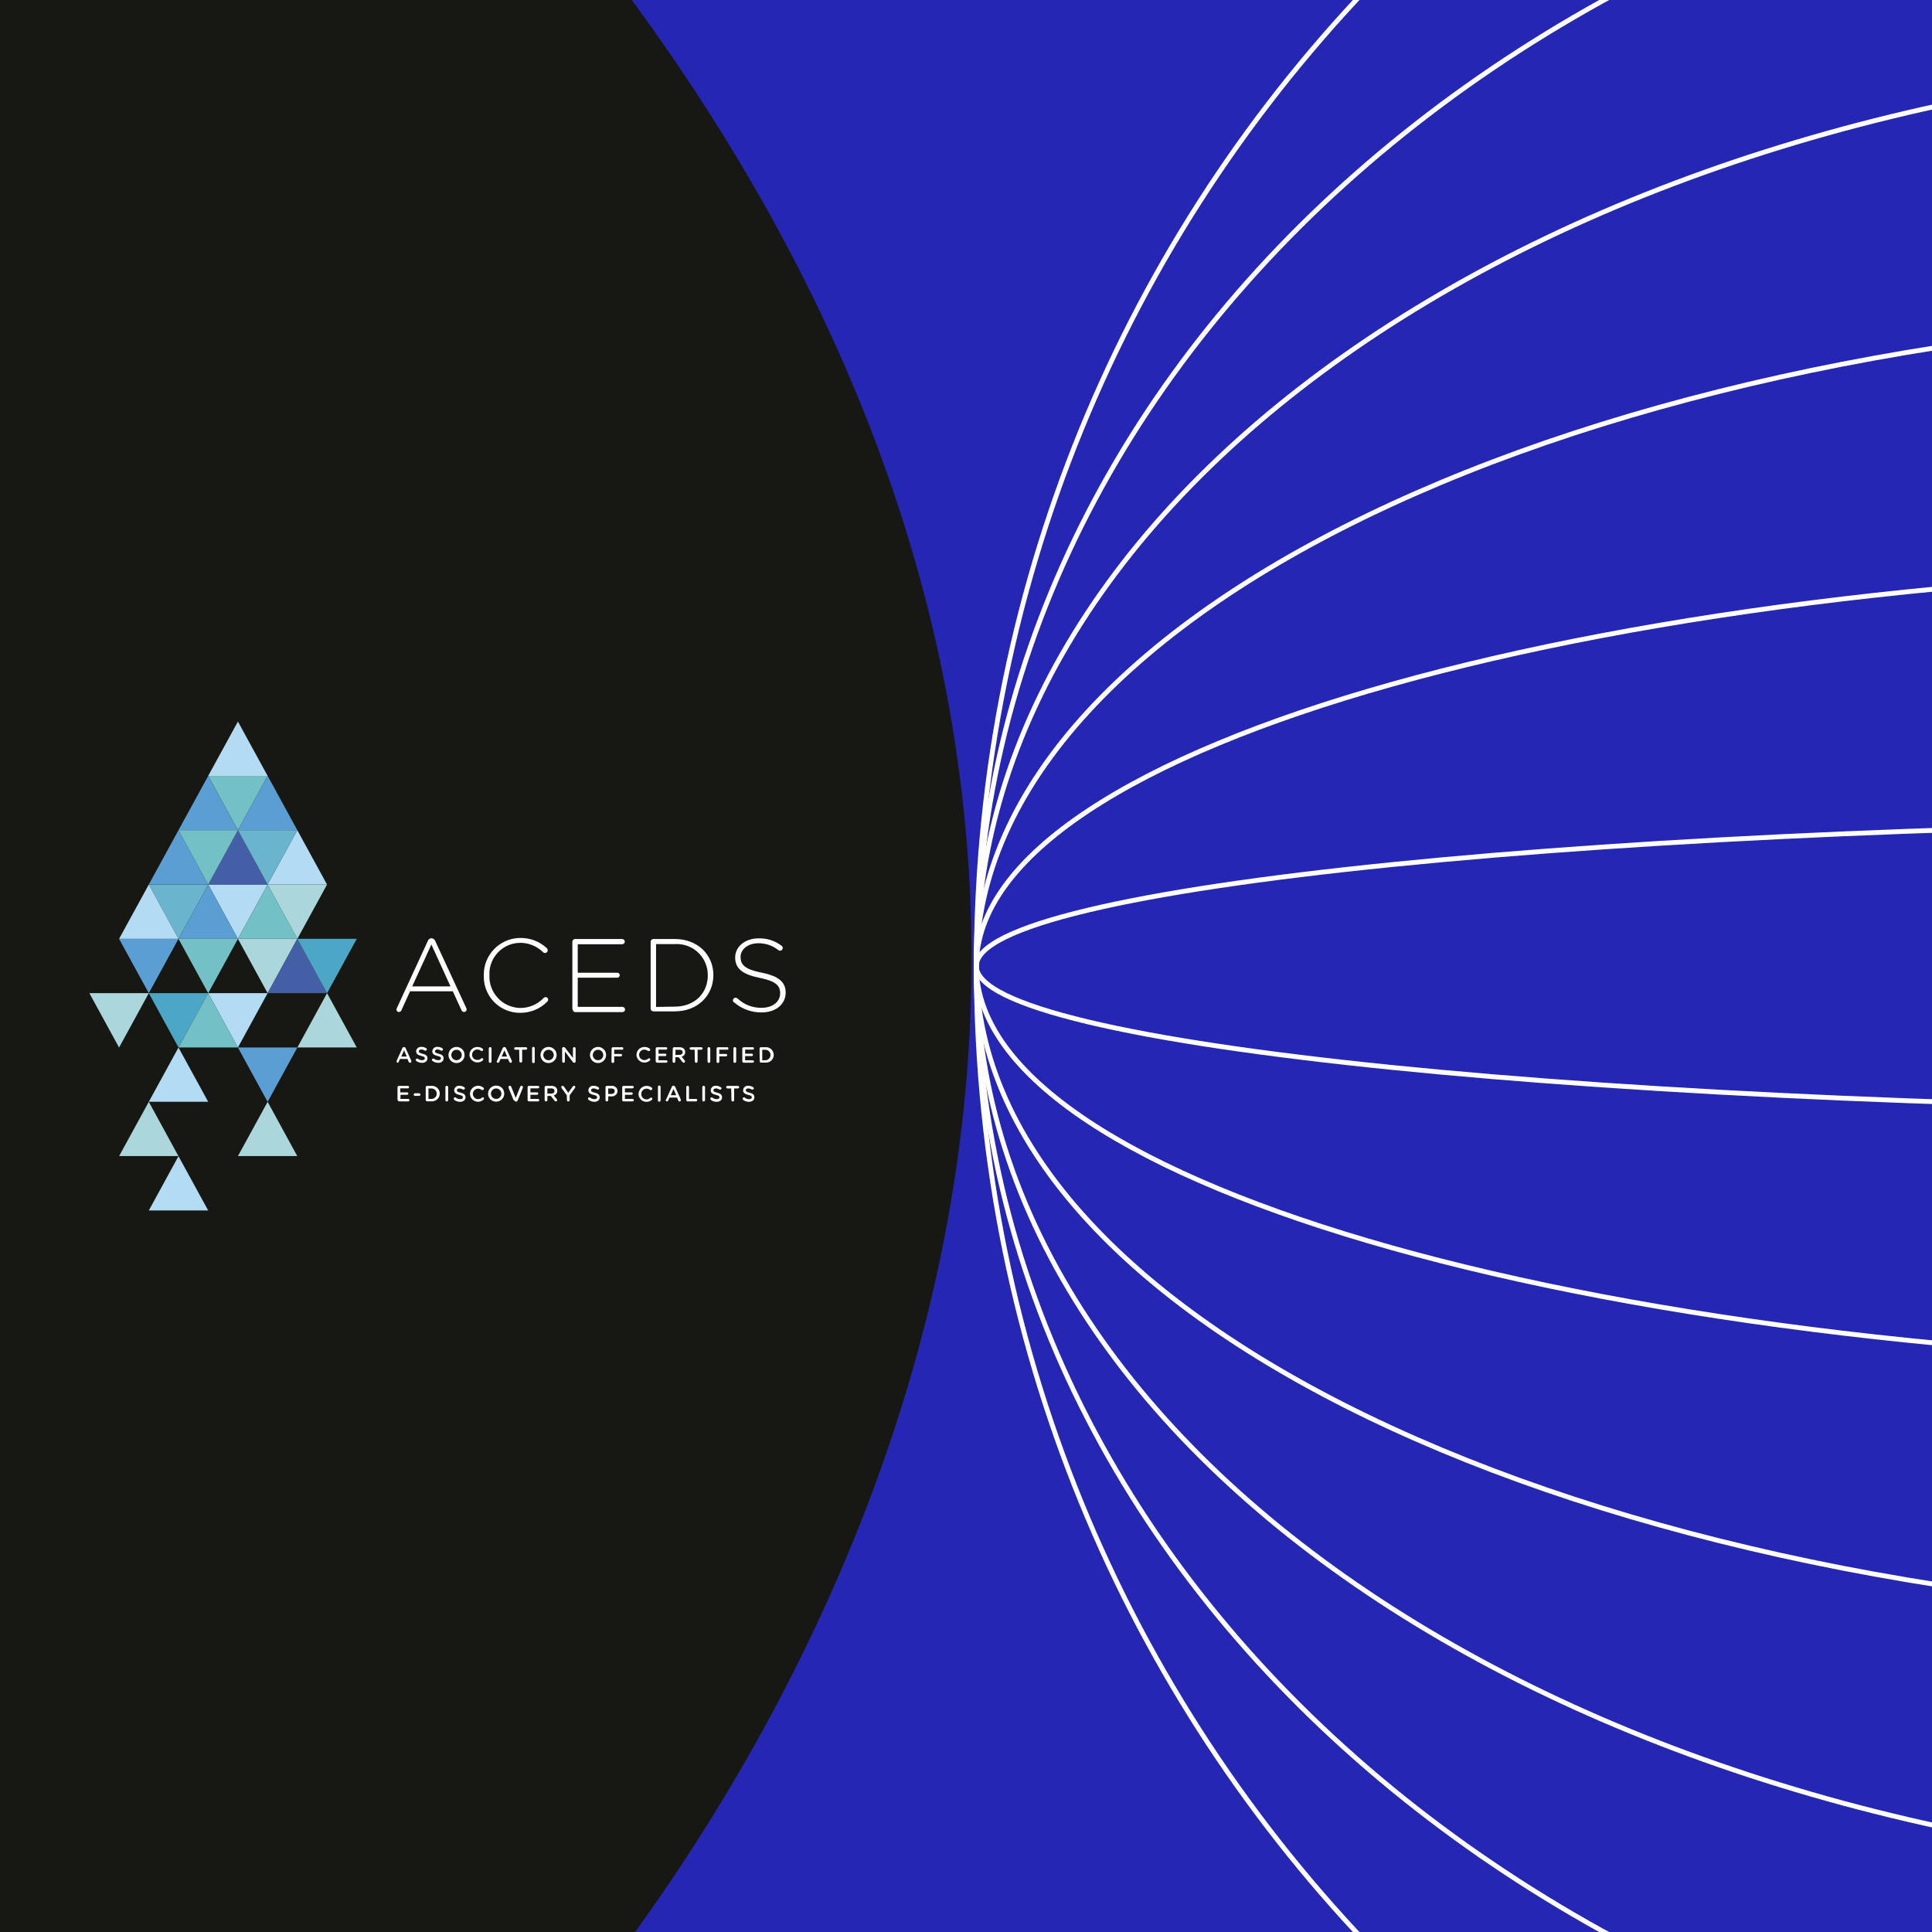<?xml version="1.0" encoding="UTF-8"?>
<svg xmlns="http://www.w3.org/2000/svg" xmlns:xlink="http://www.w3.org/1999/xlink" viewBox="0 0 1200 1200">
  <defs>
    <style>
      .cls-1 {
        fill: #6ab4ce;
      }

      .cls-2 {
        fill: #171713;
      }

      .cls-3 {
        fill: #73c1c7;
      }

      .cls-4 {
        fill: none;
        stroke: #fff;
        stroke-width: 3px;
      }

      .cls-5 {
        fill: #c6c8e2;
      }

      .cls-6 {
        fill: #4ca6c5;
      }

      .cls-7 {
        fill: #fff;
      }

      .cls-8 {
        fill: #b3dbf3;
      }

      .cls-9 {
        fill: #abd7dc;
      }

      .cls-10 {
        fill: #2526b3;
      }

      .cls-11 {
        fill: #445fa6;
      }

      .cls-12 {
        clip-path: url(#clippath);
      }

      .cls-13 {
        fill: #5a9ed4;
      }
    </style>
    <clipPath id="clippath">
      <rect class="cls-10" x="0" width="1200" height="1200"/>
    </clipPath>
  </defs>
  <g id="Layer_1" data-name="Layer 1">
    <g>
      <rect class="cls-10" x="0" width="1200" height="1200"/>
      <g class="cls-12">
        <g>
          <path class="cls-4" d="M1487.32-280.89c-486.51,0-880.91,394.4-880.91,880.91s394.4,880.91,880.91,880.91"/>
          <path class="cls-4" d="M1487.32-122.52c-486.51,0-880.91,323.49-880.91,722.54s394.4,722.55,880.91,722.55"/>
          <path class="cls-4" d="M1487.32,35.84c-486.51,0-880.91,252.59-880.91,564.18s394.4,564.18,880.91,564.18"/>
          <path class="cls-4" d="M1487.32,194.26c-486.51,0-880.91,181.69-880.91,405.81s394.4,405.82,880.91,405.82"/>
          <path class="cls-4" d="M1487.32,352.57c-486.51,0-880.91,110.79-880.91,247.45s394.4,247.45,880.91,247.45"/>
          <path class="cls-4" d="M1487.32,510.93c-486.51,0-880.91,39.89-880.91,89.08s394.4,89.08,880.91,89.08"/>
        </g>
        <path class="cls-2" d="M-170-113.6v1427.12h470.01s682.76-664.2,0-1427.12H-170Z"/>
      </g>
    </g>
  </g>
  <g id="Layer_2" data-name="Layer 2">
    <g>
      <polygon class="cls-8" points="147.75 583.1 147.78 583.1 166.23 549.4 166.23 549.37 129.34 549.37 129.31 549.4 147.75 583.1"/>
      <polygon class="cls-5" points="129.34 549.37 129.31 549.37 129.31 549.4 129.34 549.37"/>
      <polygon class="cls-9" points="184.67 583.1 184.7 583.1 203.14 549.4 203.11 549.37 166.23 549.37 166.23 549.4 184.67 583.1"/>
      <polygon class="cls-9" points="147.78 583.1 147.78 583.13 166.23 616.87 166.23 616.87 184.67 583.13 184.67 583.1 147.78 583.1"/>
      <polygon class="cls-3" points="166.19 481.94 129.34 481.94 147.75 515.61 147.78 515.61 166.19 481.94"/>
      <polygon class="cls-13" points="110.86 583.13 110.83 583.1 73.98 583.1 73.94 583.13 92.42 616.87 92.42 616.87 110.86 583.13"/>
      <polygon class="cls-6" points="129.31 616.87 129.31 616.87 92.42 616.87 92.42 616.87 110.86 650.6 110.86 650.6 129.31 616.87"/>
      <polygon class="cls-9" points="73.98 718.06 110.83 718.06 92.42 684.36 73.98 718.06"/>
      <polygon class="cls-1" points="110.83 583.1 110.9 583.1 129.31 549.4 129.31 549.37 92.42 549.37 92.42 549.4 110.83 583.1"/>
      <polygon class="cls-8" points="73.98 583.1 110.83 583.1 92.42 549.4 73.98 583.1"/>
      <polygon class="cls-9" points="221.59 650.6 203.14 616.87 184.7 650.6 221.59 650.6"/>
      <polygon class="cls-11" points="203.11 616.87 184.67 583.13 166.23 616.87 203.11 616.87"/>
      <polygon class="cls-11" points="147.78 515.64 129.34 549.37 166.23 549.37 147.78 515.64"/>
      <polygon class="cls-8" points="184.67 515.64 166.23 549.37 203.11 549.37 184.67 515.64"/>
      <polygon class="cls-8" points="129.34 616.87 129.31 616.87 147.75 650.6 147.78 650.6 166.23 616.87 166.23 616.87 129.34 616.87"/>
      <polygon class="cls-3" points="166.23 549.4 147.78 583.1 184.67 583.1 166.23 549.4"/>
      <polygon class="cls-13" points="129.31 549.4 110.9 583.1 147.75 583.1 129.31 549.4"/>
      <polygon class="cls-3" points="147.78 583.13 147.75 583.1 110.9 583.1 110.86 583.13 129.31 616.87 129.34 616.87 147.78 583.13"/>
      <polygon class="cls-3" points="110.86 650.6 147.75 650.6 129.31 616.87 110.86 650.6"/>
      <polygon class="cls-13" points="110.86 515.64 92.42 549.37 129.31 549.37 110.86 515.64"/>
      <polygon class="cls-8" points="110.86 650.63 92.42 684.33 129.31 684.33 110.86 650.63"/>
      <polygon class="cls-13" points="147.75 515.61 129.34 481.94 129.31 481.94 110.86 515.61 147.75 515.61"/>
      <polygon class="cls-5" points="166.23 481.91 166.19 481.94 166.26 481.94 166.23 481.91"/>
      <polygon class="cls-13" points="147.78 515.61 184.67 515.61 166.26 481.94 166.19 481.94 147.78 515.61"/>
      <polygon class="cls-8" points="166.19 481.94 166.23 481.91 147.78 448.15 129.31 481.91 129.34 481.94 166.19 481.94"/>
      <polygon class="cls-5" points="147.78 515.61 147.75 515.61 147.78 515.64 147.78 515.61"/>
      <polygon class="cls-1" points="166.23 549.37 166.26 549.37 184.67 515.64 184.67 515.61 147.78 515.61 147.78 515.64 166.23 549.37"/>
      <polygon class="cls-6" points="184.7 583.1 184.67 583.13 203.11 616.87 203.14 616.87 221.59 583.13 221.55 583.1 184.7 583.1"/>
      <polygon class="cls-3" points="129.31 549.37 129.34 549.37 147.78 515.64 147.75 515.61 110.9 515.61 110.86 515.64 129.31 549.37"/>
      <polygon class="cls-9" points="92.42 616.87 92.39 616.87 55.5 616.87 55.5 616.87 73.94 650.6 73.98 650.6 92.42 616.87"/>
      <polygon class="cls-9" points="147.78 718.06 184.64 718.06 166.23 684.36 147.78 718.06"/>
      <polygon class="cls-13" points="147.78 650.6 147.78 650.63 166.19 684.33 166.26 684.33 184.67 650.63 184.67 650.6 147.78 650.6"/>
      <polygon class="cls-8" points="92.42 751.85 129.31 751.85 110.86 718.12 92.42 751.85"/>
      <path class="cls-7" d="M279.81,612.67l-11.87-26.02-11.91,26.02h23.78ZM246.5,626.14l19.26-41.77c.33-.95,1.23-1.59,2.24-1.59h0c1.02,0,1.93.63,2.28,1.59l19.29,41.64c.17.31.26.66.26,1.01-.02.88-.75,1.58-1.63,1.56,0,0,0,0,0,0-.76-.06-1.42-.58-1.66-1.3l-5.3-11.58h-26.54l-5.3,11.64c-.2.72-.85,1.22-1.59,1.24-.82.02-1.51-.61-1.56-1.43,0-.35.09-.7.26-1.01"/>
      <path class="cls-7" d="M300.5,605.9h0c-.31-12.57,9.64-23.01,22.21-23.32.11,0,.22,0,.33,0,6.13-.13,12.07,2.13,16.56,6.31.37.36.59.85.62,1.37-.03.95-.83,1.7-1.78,1.66-.41-.01-.81-.18-1.11-.46-3.81-3.79-8.97-5.9-14.34-5.85-10.63.13-19.15,8.86-19.02,19.49,0,.22,0,.45.02.67h0c-.43,10.77,7.95,19.85,18.72,20.29.12,0,.23,0,.35.01,5.55.05,10.87-2.22,14.67-6.28.32-.3.73-.47,1.17-.49.87.02,1.58.72,1.59,1.59-.01.44-.19.85-.49,1.17-4.49,4.59-10.66,7.13-17.08,7.03-12.38,0-22.42-10.02-22.43-22.4,0-.26,0-.53.01-.79"/>
      <path class="cls-7" d="M355.5,626.62v-41.73c.03-.9.76-1.63,1.66-1.66h29.27c.9,0,1.63.73,1.63,1.63s-.73,1.63-1.63,1.63h-27.58v17.69h24.53c.86.02,1.54.71,1.56,1.56-.02.85-.71,1.53-1.56,1.53h-24.53v18.12h27.75c.9,0,1.63.73,1.63,1.63s-.73,1.63-1.63,1.63h-29.27c-.91-.03-1.64-.78-1.66-1.69"/>
      <path class="cls-7" d="M419.13,625.23c12.56,0,20.49-8.59,20.49-19.32h0c.17-10.63-8.32-19.39-18.95-19.55-.51,0-1.03,0-1.54.04h-11.64v39.03l11.64-.2ZM404.13,584.89c.03-.91.78-1.64,1.69-1.66h13.3c14.18,0,23.97,9.76,23.97,22.41h0c0,12.69-9.76,22.54-23.97,22.54h-13.3c-.93-.02-1.67-.76-1.69-1.69v-41.6Z"/>
      <path class="cls-7" d="M455.85,622.66c-.72-.57-.84-1.61-.27-2.33.32-.4.8-.63,1.31-.63.39.01.78.14,1.11.36,4.06,3.93,9.54,6.06,15.19,5.89,6.77,0,11.38-3.81,11.38-8.98h0c0-4.75-2.5-7.51-12.75-9.6-10.8-2.18-15.19-5.85-15.19-12.69h0c0-6.7,6.12-11.84,14.51-11.84,5.17-.18,10.25,1.46,14.34,4.62.44.32.7.82.72,1.37-.02.93-.76,1.67-1.69,1.69-.39,0-.77-.14-1.07-.39-3.53-2.81-7.92-4.32-12.43-4.26-6.51,0-11.03,3.81-11.03,8.49h0c0,4.78,2.44,7.68,13.01,9.76,10.57,2.08,15,5.85,15,12.43h0c0,7.25-6.25,12.3-14.93,12.3-6.29.07-12.4-2.18-17.14-6.31"/>
      <path class="cls-7" d="M252.65,656.24l-1.69-3.87-1.69,3.87h3.38ZM246.34,658.94l3.58-7.94c.16-.41.56-.69,1.01-.68h0c.45,0,.85.27,1.01.68l3.55,7.94c.03.12.03.24,0,.36.02.43-.32.79-.75.81-.01,0-.02,0-.03,0-.38,0-.72-.23-.85-.59l-.78-1.79h-4.65l-.81,1.85c-.12.32-.44.53-.78.52-.32-.13-.51-.47-.46-.81-.03-.13-.03-.26,0-.39"/>
      <path class="cls-7" d="M258.54,658.97c-.21-.15-.34-.39-.33-.65,0-.43.35-.78.78-.78h0c.16-.05.33-.05.49,0,.76.63,1.71.97,2.7.98,1.04,0,1.69-.49,1.69-1.2h0c0-.68-.39-1.04-2.15-1.46s-3.25-1.11-3.25-2.86h0c.1-1.63,1.5-2.87,3.13-2.77.04,0,.08,0,.12,0,1.09-.03,2.15.28,3.06.88.24.14.37.41.36.68,0,.43-.35.78-.78.78h0c-.15.05-.31.05-.46,0-.65-.46-1.42-.71-2.21-.72-.98,0-1.56.49-1.56,1.14h0c0,.72.46,1.04,2.31,1.5,1.85.46,3.06,1.2,3.06,2.8h0c0,1.82-1.4,2.86-3.42,2.86-1.3,0-2.57-.41-3.61-1.2"/>
      <path class="cls-7" d="M268.56,658.97c-.21-.15-.34-.39-.33-.65,0-.43.35-.78.78-.78h0c.16-.05.33-.05.49,0,.76.63,1.71.97,2.7.98,1.04,0,1.69-.49,1.69-1.2h0c0-.68-.39-1.04-2.15-1.46-1.76-.42-3.25-1.11-3.25-2.86h0c.1-1.63,1.5-2.87,3.13-2.77.04,0,.08,0,.12,0,1.09-.03,2.15.28,3.06.88.24.14.37.41.36.68,0,.43-.35.78-.78.78h0c-.15.05-.31.05-.46,0-.65-.46-1.42-.71-2.21-.72-.98,0-1.56.49-1.56,1.14h0c0,.72.46,1.04,2.31,1.5,1.85.46,3.06,1.2,3.06,2.8h0c0,1.82-1.4,2.86-3.25,2.86-1.3,0-2.57-.41-3.61-1.2"/>
      <path class="cls-7" d="M286.81,655.27h0c0-1.8-1.46-3.25-3.25-3.25s-3.25,1.46-3.25,3.25h0c0,1.8,1.46,3.25,3.25,3.25s3.25-1.46,3.25-3.25M278.55,655.27h0c0-2.77,2.24-5.01,5.01-5.01s5.01,2.24,5.01,5.01h0c0,2.77-2.24,5.01-5.01,5.01s-5.01-2.24-5.01-5.01"/>
      <path class="cls-7" d="M291.59,655.27h0c-.07-2.68,2.04-4.9,4.71-4.98.08,0,.15,0,.23,0,1.18-.03,2.33.35,3.25,1.07.36.3.41.83.11,1.19-.16.19-.39.3-.63.31-.18.01-.35-.05-.49-.16-.65-.54-1.46-.84-2.31-.85-1.8,0-3.25,1.46-3.25,3.25h0c0,1.8,1.46,3.25,3.25,3.25.89.04,1.76-.29,2.41-.91.15-.12.33-.19.52-.2.43,0,.78.35.78.78h0c0,.22-.1.43-.26.59-2.06,1.85-5.22,1.68-7.07-.37-.81-.9-1.27-2.06-1.29-3.27"/>
      <path class="cls-7" d="M303.59,651.23c0-.47.38-.85.85-.85.45-.02.83.33.85.78,0,.02,0,.04,0,.07v8.07c.02.45-.33.83-.78.85-.02,0-.04,0-.07,0-.47,0-.85-.38-.85-.85v-8.07Z"/>
      <path class="cls-7" d="M314.98,656.24l-1.69-3.87-1.69,3.87h3.38ZM308.67,658.94l3.58-7.94c.16-.41.56-.69,1.01-.68h0c.45,0,.85.27,1.01.68l3.68,7.94c.03.12.03.24,0,.36.02.43-.32.79-.75.81-.01,0-.02,0-.03,0-.37.01-.71-.23-.81-.59l-.81-1.79h-4.65l-.81,1.85c-.12.32-.44.53-.78.52-.41.02-.76-.3-.78-.71,0-.02,0-.04,0-.07-.03-.13-.03-.26,0-.39"/>
      <path class="cls-7" d="M322.46,652.01h-2.31c-.43,0-.78-.35-.78-.78,0-.43.35-.78.78-.78h6.51c.43,0,.78.35.78.78,0,.43-.35.78-.78.78h-2.34v7.29c-.09.48-.55.79-1.03.69-.35-.07-.63-.34-.69-.69l-.13-7.29Z"/>
      <path class="cls-7" d="M330.49,651.23c-.09-.46.21-.9.66-.99.46-.09.9.21.99.66.02.11.02.22,0,.33v8.07c.09.46-.21.9-.66.99-.46.09-.9-.21-.99-.66-.02-.11-.02-.22,0-.33v-8.07Z"/>
      <path class="cls-7" d="M343.96,655.27h0c0-1.8-1.46-3.25-3.25-3.25s-3.25,1.46-3.25,3.25h0c0,1.8,1.46,3.25,3.25,3.25s3.25-1.46,3.25-3.25M335.7,655.27h0c0-2.77,2.24-5.01,5.01-5.01s5.01,2.24,5.01,5.01h0c0,2.77-2.24,5.01-5.01,5.01s-5.01-2.24-5.01-5.01"/>
      <path class="cls-7" d="M349.13,651.23c0-.47.38-.85.85-.85h.2c.36,0,.7.21.88.52l4.81,6.21v-5.92c0-.45.36-.81.81-.81.45,0,.83.36.85.81v8.1c.02.45-.33.83-.78.85-.02,0-.04,0-.07,0h0c-.36-.02-.69-.21-.88-.52l-4.94-6.51v6.18c0,.45-.36.81-.81.81-.45,0-.83-.36-.85-.81l-.07-8.07Z"/>
      <path class="cls-7" d="M374.7,655.27h0c0-1.8-1.46-3.25-3.25-3.25s-3.25,1.46-3.25,3.25h0c0,1.8,1.46,3.25,3.25,3.25s3.25-1.46,3.25-3.25M366.44,655.27h0c0-2.77,2.24-5.01,5.01-5.01s5.01,2.24,5.01,5.01h0c0,2.77-2.24,5.01-5.01,5.01s-5.01-2.24-5.01-5.01"/>
      <path class="cls-7" d="M379.9,651.3c-.02-.45.33-.83.78-.85.02,0,.04,0,.07,0h5.5c.42-.09.84.18.92.61.09.42-.18.84-.61.92-.1.02-.21.02-.32,0h-4.75v2.63h4.13c.41-.02.76.3.78.71,0,.01,0,.02,0,.03,0,.43-.35.78-.78.78h-4.13v3.25c0,.47-.38.85-.85.85-.45.02-.83-.33-.85-.78,0-.02,0-.04,0-.07l.1-8.1Z"/>
      <path class="cls-7" d="M395.35,655.27h0c-.07-2.68,2.04-4.9,4.71-4.98.08,0,.15,0,.23,0,1.18-.03,2.33.35,3.25,1.07.2.17.32.42.33.68,0,.45-.36.81-.81.81-.01,0-.02,0-.03,0-.18.05-.36.03-.52-.07-.65-.54-1.46-.84-2.31-.85-1.8,0-3.25,1.46-3.25,3.25h0c0,1.8,1.46,3.25,3.25,3.25.89.04,1.76-.29,2.41-.91.15-.12.33-.19.52-.2.43,0,.78.35.78.78h0c0,.22-.1.43-.26.59-2.06,1.85-5.22,1.68-7.07-.37-.81-.9-1.27-2.06-1.29-3.27"/>
      <path class="cls-7" d="M407.26,659.3v-8c0-.47.38-.85.85-.85h5.59c.41,0,.75.33.75.75,0,.41-.33.75-.75.75h-4.69v2.5h4.13c.41,0,.75.33.75.75,0,.01,0,.02,0,.03,0,.4-.32.72-.71.72-.01,0-.02,0-.03,0h-4.13v2.6h4.81c.41,0,.75.33.75.75,0,.41-.33.75-.75.75h-5.66c-.47,0-.85-.38-.85-.85"/>
      <path class="cls-7" d="M422.03,655.2c1.2,0,1.98-.62,1.98-1.59h0c0-1.04-.75-1.59-2.02-1.59h-2.44v3.25l2.47-.07ZM417.86,651.3c-.02-.45.33-.83.78-.85.02,0,.04,0,.07,0h3.32c1.01-.05,2,.29,2.76.94.53.56.81,1.31.78,2.08h0c.05,1.35-.86,2.55-2.18,2.86l1.85,2.31c.16.18.25.41.26.65,0,.43-.35.78-.78.78-.01,0-.02,0-.03,0-.32,0-.63-.16-.81-.42l-2.34-2.99h-2.11v2.63c0,.47-.38.85-.85.85s-.85-.38-.85-.85h0l.13-8Z"/>
      <path class="cls-7" d="M431.46,652.01h-2.34c-.43,0-.78-.35-.78-.78,0-.43.35-.78.78-.78h6.51c.43,0,.78.35.78.78,0,.43-.35.78-.78.78h-2.34v7.29c0,.47-.38.85-.85.85s-.85-.38-.85-.85h0l-.13-7.29Z"/>
      <path class="cls-7" d="M439.46,651.23c-.02-.45.33-.83.78-.85.02,0,.04,0,.07,0,.47,0,.85.38.85.85v8.07c0,.47-.38.85-.85.85-.45.02-.83-.33-.85-.78,0-.02,0-.04,0-.07v-8.07Z"/>
      <path class="cls-7" d="M445.09,651.3c-.02-.45.33-.83.78-.85.02,0,.04,0,.07,0h5.59c.42-.09.84.18.92.61.09.42-.18.84-.61.92-.1.02-.21.02-.32,0h-4.75v2.63h4.13c.41-.02.76.3.78.71,0,.01,0,.02,0,.03,0,.43-.35.78-.78.78h-4.13v3.25c0,.47-.38.85-.85.85-.45.02-.83-.33-.85-.78,0-.02,0-.04,0-.07v-8.1Z"/>
      <path class="cls-7" d="M455.56,651.23c-.02-.45.33-.83.78-.85.02,0,.04,0,.07,0,.47,0,.85.38.85.85v8.07c0,.47-.38.85-.85.85-.45.02-.83-.33-.85-.78,0-.02,0-.04,0-.07v-8.07Z"/>
      <path class="cls-7" d="M461.06,659.3v-8c-.02-.45.33-.83.78-.85.02,0,.04,0,.07,0h5.66c.41,0,.75.33.75.75,0,.41-.33.75-.75.75h-4.75v2.5h4.13c.42.02.75.36.75.78-.02.4-.35.72-.75.72h-4.13v2.6h4.75c.41,0,.75.34.75.75,0,.41-.33.75-.75.75h-5.53c-.44.09-.87-.19-.96-.63,0-.04-.01-.08-.02-.12"/>
      <path class="cls-7" d="M475.34,658.52c1.8,0,3.25-1.46,3.25-3.25h0c0-1.8-1.46-3.25-3.25-3.25h-1.89v6.51h1.89ZM471.76,651.3c-.02-.45.33-.83.78-.85.02,0,.04,0,.07,0h2.73c2.63-.25,4.96,1.68,5.22,4.3.02.16.02.32.02.48h0c0,2.64-2.13,4.79-4.77,4.79-.11,0-.22,0-.34-.01h-2.73c-.45.02-.83-.33-.85-.78,0-.02,0-.04,0-.07l-.13-7.87Z"/>
      <path class="cls-7" d="M246.9,683.24v-7.9c0-.47.37-.86.85-.88h5.59c.41,0,.75.33.75.75,0,.01,0,.02,0,.03,0,.41-.33.75-.75.75h-4.75v2.5h4.29c.41,0,.75.33.75.75,0,.41-.33.75-.75.75h-4.13v2.57h4.81c.41,0,.75.33.75.75.02.41-.3.76-.71.78-.01,0-.02,0-.03,0h-5.66c-.47,0-.85-.38-.85-.85"/>
      <path class="cls-7" d="M256.95,679.89c0-.45.36-.83.81-.85h2.57c.45.02.81.39.81.85-.02.44-.38.78-.81.78h-2.57c-.44,0-.8-.34-.81-.78"/>
      <path class="cls-7" d="M268.01,682.56c1.8,0,3.25-1.46,3.25-3.25h0c0-1.8-1.46-3.25-3.25-3.25h-1.89v6.51h1.89ZM264.43,675.34c0-.49.39-.88.88-.88h2.7c2.65-.18,4.95,1.83,5.13,4.48,0,.1.01.2.01.3h0c-.01,2.68-2.19,4.84-4.87,4.82-.09,0-.18,0-.27,0h-2.7c-.47,0-.86-.37-.88-.85v-7.87Z"/>
      <path class="cls-7" d="M276.66,675.24c0-.47.38-.85.85-.85s.85.38.85.85v8.07c0,.47-.38.85-.85.85s-.85-.38-.85-.85v-8.07Z"/>
      <path class="cls-7" d="M282.16,683.01c-.36-.24-.46-.72-.22-1.08.16-.24.43-.37.71-.35.18,0,.35.05.49.16.75.63,1.69.98,2.67.98,1.04,0,1.72-.49,1.72-1.2h0c0-.68-.39-1.04-2.18-1.46-1.79-.42-3.25-1.11-3.25-2.86h0c.06-1.62,1.42-2.88,3.04-2.81.07,0,.14,0,.22.02,1.08-.02,2.14.3,3.03.91.24.12.4.38.39.65,0,.43-.35.78-.78.78-.01,0-.02,0-.03,0-.14.05-.29.05-.42,0-.66-.44-1.42-.69-2.21-.72-1.01,0-1.56.52-1.56,1.14h0c0,.75.42,1.07,2.28,1.5,1.85.42,3.09,1.24,3.09,2.83h0c0,1.79-1.43,2.86-3.45,2.86-1.3,0-2.57-.43-3.61-1.2"/>
      <path class="cls-7" d="M291.92,679.3h0c.08-2.8,2.42-5,5.22-4.92,1.14.03,2.23.45,3.1,1.18.22.14.36.39.36.65,0,.47-.38.85-.85.85-.17.04-.35.04-.52,0-.62-.58-1.43-.89-2.28-.88-1.8,0-3.25,1.46-3.25,3.25h0c0,1.8,1.46,3.25,3.25,3.25.9.03,1.77-.31,2.41-.94.13-.12.31-.19.49-.2.44.02.8.37.81.81,0,.23-.11.45-.29.59-2.01,1.9-5.18,1.82-7.08-.19-.89-.93-1.38-2.17-1.38-3.46"/>
      <path class="cls-7" d="M311.43,679.3h0c0-1.8-1.46-3.25-3.25-3.25s-3.25,1.46-3.25,3.25h0c0,1.8,1.46,3.25,3.25,3.25s3.25-1.46,3.25-3.25M303.17,679.3h0c-.04-2.73,2.15-4.97,4.88-5.01.04,0,.09,0,.13,0,2.69-.07,4.94,2.05,5.01,4.75,0,.07,0,.13,0,.2h0c.04,2.73-2.15,4.97-4.88,5.01-.04,0-.09,0-.13,0-2.69.07-4.94-2.05-5.01-4.75,0-.07,0-.13,0-.2"/>
      <path class="cls-7" d="M319.08,683.53l-3.25-7.9c-.03-.13-.03-.26,0-.39,0-.47.38-.85.85-.85.4,0,.75.24.88.62l2.76,6.93,2.8-6.99c.14-.33.46-.54.81-.55.45-.02.83.33.85.78,0,.01,0,.02,0,.03.03.12.03.24,0,.36l-3.25,7.97c-.15.41-.54.68-.98.68h0c-.44,0-.83-.27-.98-.68"/>
      <path class="cls-7" d="M327.7,683.24v-7.9c-.02-.47.35-.86.81-.88.01,0,.02,0,.03,0h5.66c.41,0,.75.33.75.75,0,.01,0,.02,0,.03,0,.41-.33.75-.75.75h-4.75v2.5h4.13c.41,0,.75.34.75.75,0,.41-.33.75-.75.75h-4.13v2.57h4.75c.41,0,.75.33.75.75.02.41-.3.76-.71.78-.01,0-.02,0-.03,0h-5.66c-.47,0-.85-.38-.85-.85"/>
      <path class="cls-7" d="M342.46,679.24c1.2,0,1.95-.65,1.95-1.63h0c0-1.04-.72-1.59-1.98-1.59h-2.44v3.25l2.47-.03ZM338.3,675.34c-.02-.47.35-.86.81-.88.01,0,.02,0,.03,0h3.45c1.01-.06,2.01.29,2.76.98.52.57.8,1.31.78,2.08h0c.04,1.35-.87,2.54-2.18,2.86l1.85,2.31c.16.18.26.41.26.65-.02.44-.38.78-.81.78-.33,0-.64-.17-.81-.46l-2.34-2.96h-2.11v2.57c0,.47-.38.85-.85.85s-.85-.38-.85-.85v-7.94Z"/>
      <path class="cls-7" d="M352.06,680.35l-3.25-4.55c-.12-.17-.19-.38-.2-.59.02-.45.39-.81.85-.81.35.01.67.21.85.52l2.67,3.84,2.73-3.84c.14-.31.44-.51.78-.52.43-.04.81.28.84.71,0,.03,0,.07,0,.1-.02.23-.11.45-.26.62l-3.25,4.49v2.99c-.02.47-.41.85-.88.85-.45-.02-.81-.39-.81-.85l-.07-2.96Z"/>
      <path class="cls-7" d="M365.53,683.01c-.2-.15-.33-.39-.33-.65,0-.43.35-.78.78-.78h0c.19-.01.37.04.52.16.75.63,1.69.98,2.67.98,1.04,0,1.72-.49,1.72-1.2h0c0-.68-.39-1.04-2.18-1.46-1.79-.42-3.25-1.11-3.25-2.86h0c.06-1.62,1.42-2.88,3.04-2.81.07,0,.14,0,.22.02,1.09-.02,2.16.3,3.06.91.23.13.37.38.36.65,0,.43-.35.78-.78.78h0c-.15.04-.31.04-.46,0-.65-.45-1.42-.7-2.21-.72-.98,0-1.56.52-1.56,1.14h0c0,.75.46,1.07,2.31,1.5,1.85.42,3.06,1.24,3.06,2.83h0c0,1.79-1.4,2.86-3.25,2.86-1.3,0-2.57-.43-3.61-1.2"/>
      <path class="cls-7" d="M379.74,679.47c1.27,0,2.08-.72,2.08-1.72h0c0-1.11-.81-1.69-2.08-1.69h-1.95v3.42h1.95ZM376.1,675.34c-.02-.47.35-.86.81-.88.01,0,.02,0,.03,0h2.93c1.78-.23,3.41,1.02,3.65,2.8.02.15.03.3.03.45h0c-.07,1.88-1.66,3.35-3.54,3.28-.11,0-.22-.01-.33-.03h-1.89v2.31c0,.47-.38.85-.85.85s-.85-.38-.85-.85v-7.94Z"/>
      <path class="cls-7" d="M386.47,683.24v-7.9c-.02-.47.35-.86.81-.88.01,0,.02,0,.03,0h5.59c.41,0,.75.33.75.75,0,.01,0,.02,0,.03,0,.41-.33.75-.75.75h-4.75v2.5h4.13c.41,0,.75.34.75.75,0,.41-.33.75-.75.75h-4.13v2.57h4.81c.41,0,.75.33.75.75.02.41-.3.76-.71.78-.01,0-.02,0-.03,0h-5.66c-.47,0-.85-.38-.85-.85"/>
      <path class="cls-7" d="M396.62,679.3h0c.13-2.8,2.5-4.97,5.3-4.84,1.07.05,2.09.43,2.93,1.1.21.15.34.39.33.65.02.45-.33.83-.78.85-.01,0-.02,0-.03,0-.17.05-.35.05-.52,0-.62-.58-1.43-.89-2.28-.88-1.8,0-3.25,1.46-3.25,3.25h0c-.1,1.79,1.27,3.33,3.06,3.43.93.05,1.84-.3,2.5-.96.15-.12.33-.19.52-.2.44.02.78.38.78.81.01.23-.09.44-.26.59-2.06,1.85-5.22,1.68-7.07-.37-.81-.9-1.27-2.06-1.29-3.27"/>
      <path class="cls-7" d="M408.66,675.24c-.09-.46.21-.9.66-.99.46-.09.9.21.99.66.02.11.02.22,0,.33v8.07c.09.46-.21.9-.66.99-.46.09-.9-.21-.99-.66-.02-.11-.02-.22,0-.33v-8.07Z"/>
      <path class="cls-7" d="M420.01,680.25l-1.69-3.87-1.69,3.87h3.38ZM413.73,682.98l3.55-7.97c.17-.42.59-.69,1.04-.68h0c.45,0,.85.27,1.01.68l3.55,7.97c.04.12.04.24,0,.36.02.43-.32.79-.75.81-.01,0-.02,0-.03,0-.37,0-.7-.23-.81-.59l-.78-1.82h-4.68l-.81,1.85c-.17.42-.65.61-1.06.44-.28-.11-.47-.37-.5-.67-.04-.13-.04-.26,0-.39"/>
      <path class="cls-7" d="M426.25,675.24c0-.47.38-.85.85-.85s.85.38.85.85v7.32h4.36c.41,0,.75.33.75.75.02.41-.3.76-.71.78-.01,0-.02,0-.03,0h-5.2c-.47,0-.85-.38-.85-.85v-8Z"/>
      <path class="cls-7" d="M436.21,675.24c0-.47.38-.85.85-.85s.85.38.85.85v8.07c0,.47-.38.85-.85.85s-.85-.38-.85-.85v-8.07Z"/>
      <path class="cls-7" d="M441.54,683.01c-.21-.15-.35-.39-.36-.65.02-.44.38-.78.81-.78.18-.01.35.05.49.16.76.63,1.71.97,2.7.98,1.04,0,1.69-.49,1.69-1.2h0c0-.68-.39-1.04-2.18-1.46s-3.25-1.11-3.25-2.86h0c.06-1.62,1.42-2.88,3.04-2.81.07,0,.14,0,.22.02,1.09-.02,2.16.3,3.06.91.23.13.37.38.36.65,0,.43-.35.78-.78.78h0c-.15.05-.31.05-.46,0-.66-.44-1.42-.69-2.21-.72-.98,0-1.56.52-1.56,1.14h0c0,.75.46,1.07,2.31,1.5s3.06,1.24,3.06,2.83h0c0,1.79-1.4,2.86-3.42,2.86-1.3,0-2.57-.42-3.61-1.2"/>
      <path class="cls-7" d="M454.16,676.05h-2.34c-.42-.02-.76-.36-.78-.78,0-.44.34-.8.78-.81h6.51c.44.02.78.38.78.81-.02.42-.36.76-.78.78h-2.34v7.25c0,.47-.38.85-.85.85s-.85-.38-.85-.85l-.13-7.25Z"/>
      <path class="cls-7" d="M461.61,683.01c-.2-.15-.33-.39-.33-.65,0-.43.35-.78.78-.78h0c.19-.01.37.04.52.16.75.63,1.69.98,2.67.98,1.04,0,1.72-.49,1.72-1.2h0c0-.68-.39-1.04-2.18-1.46-1.79-.42-3.25-1.11-3.25-2.86h0c.06-1.62,1.42-2.88,3.04-2.81.07,0,.14,0,.22.02,1.09-.02,2.16.3,3.06.91.23.13.37.38.36.65,0,.43-.35.78-.78.78h0c-.15.04-.31.04-.46,0-.65-.45-1.42-.7-2.21-.72-.98,0-1.56.52-1.56,1.14h0c0,.75.46,1.07,2.31,1.5s3.06,1.24,3.06,2.83h0c0,1.79-1.4,2.86-3.42,2.86-1.3,0-2.57-.43-3.61-1.2"/>
    </g>
  </g>
</svg>